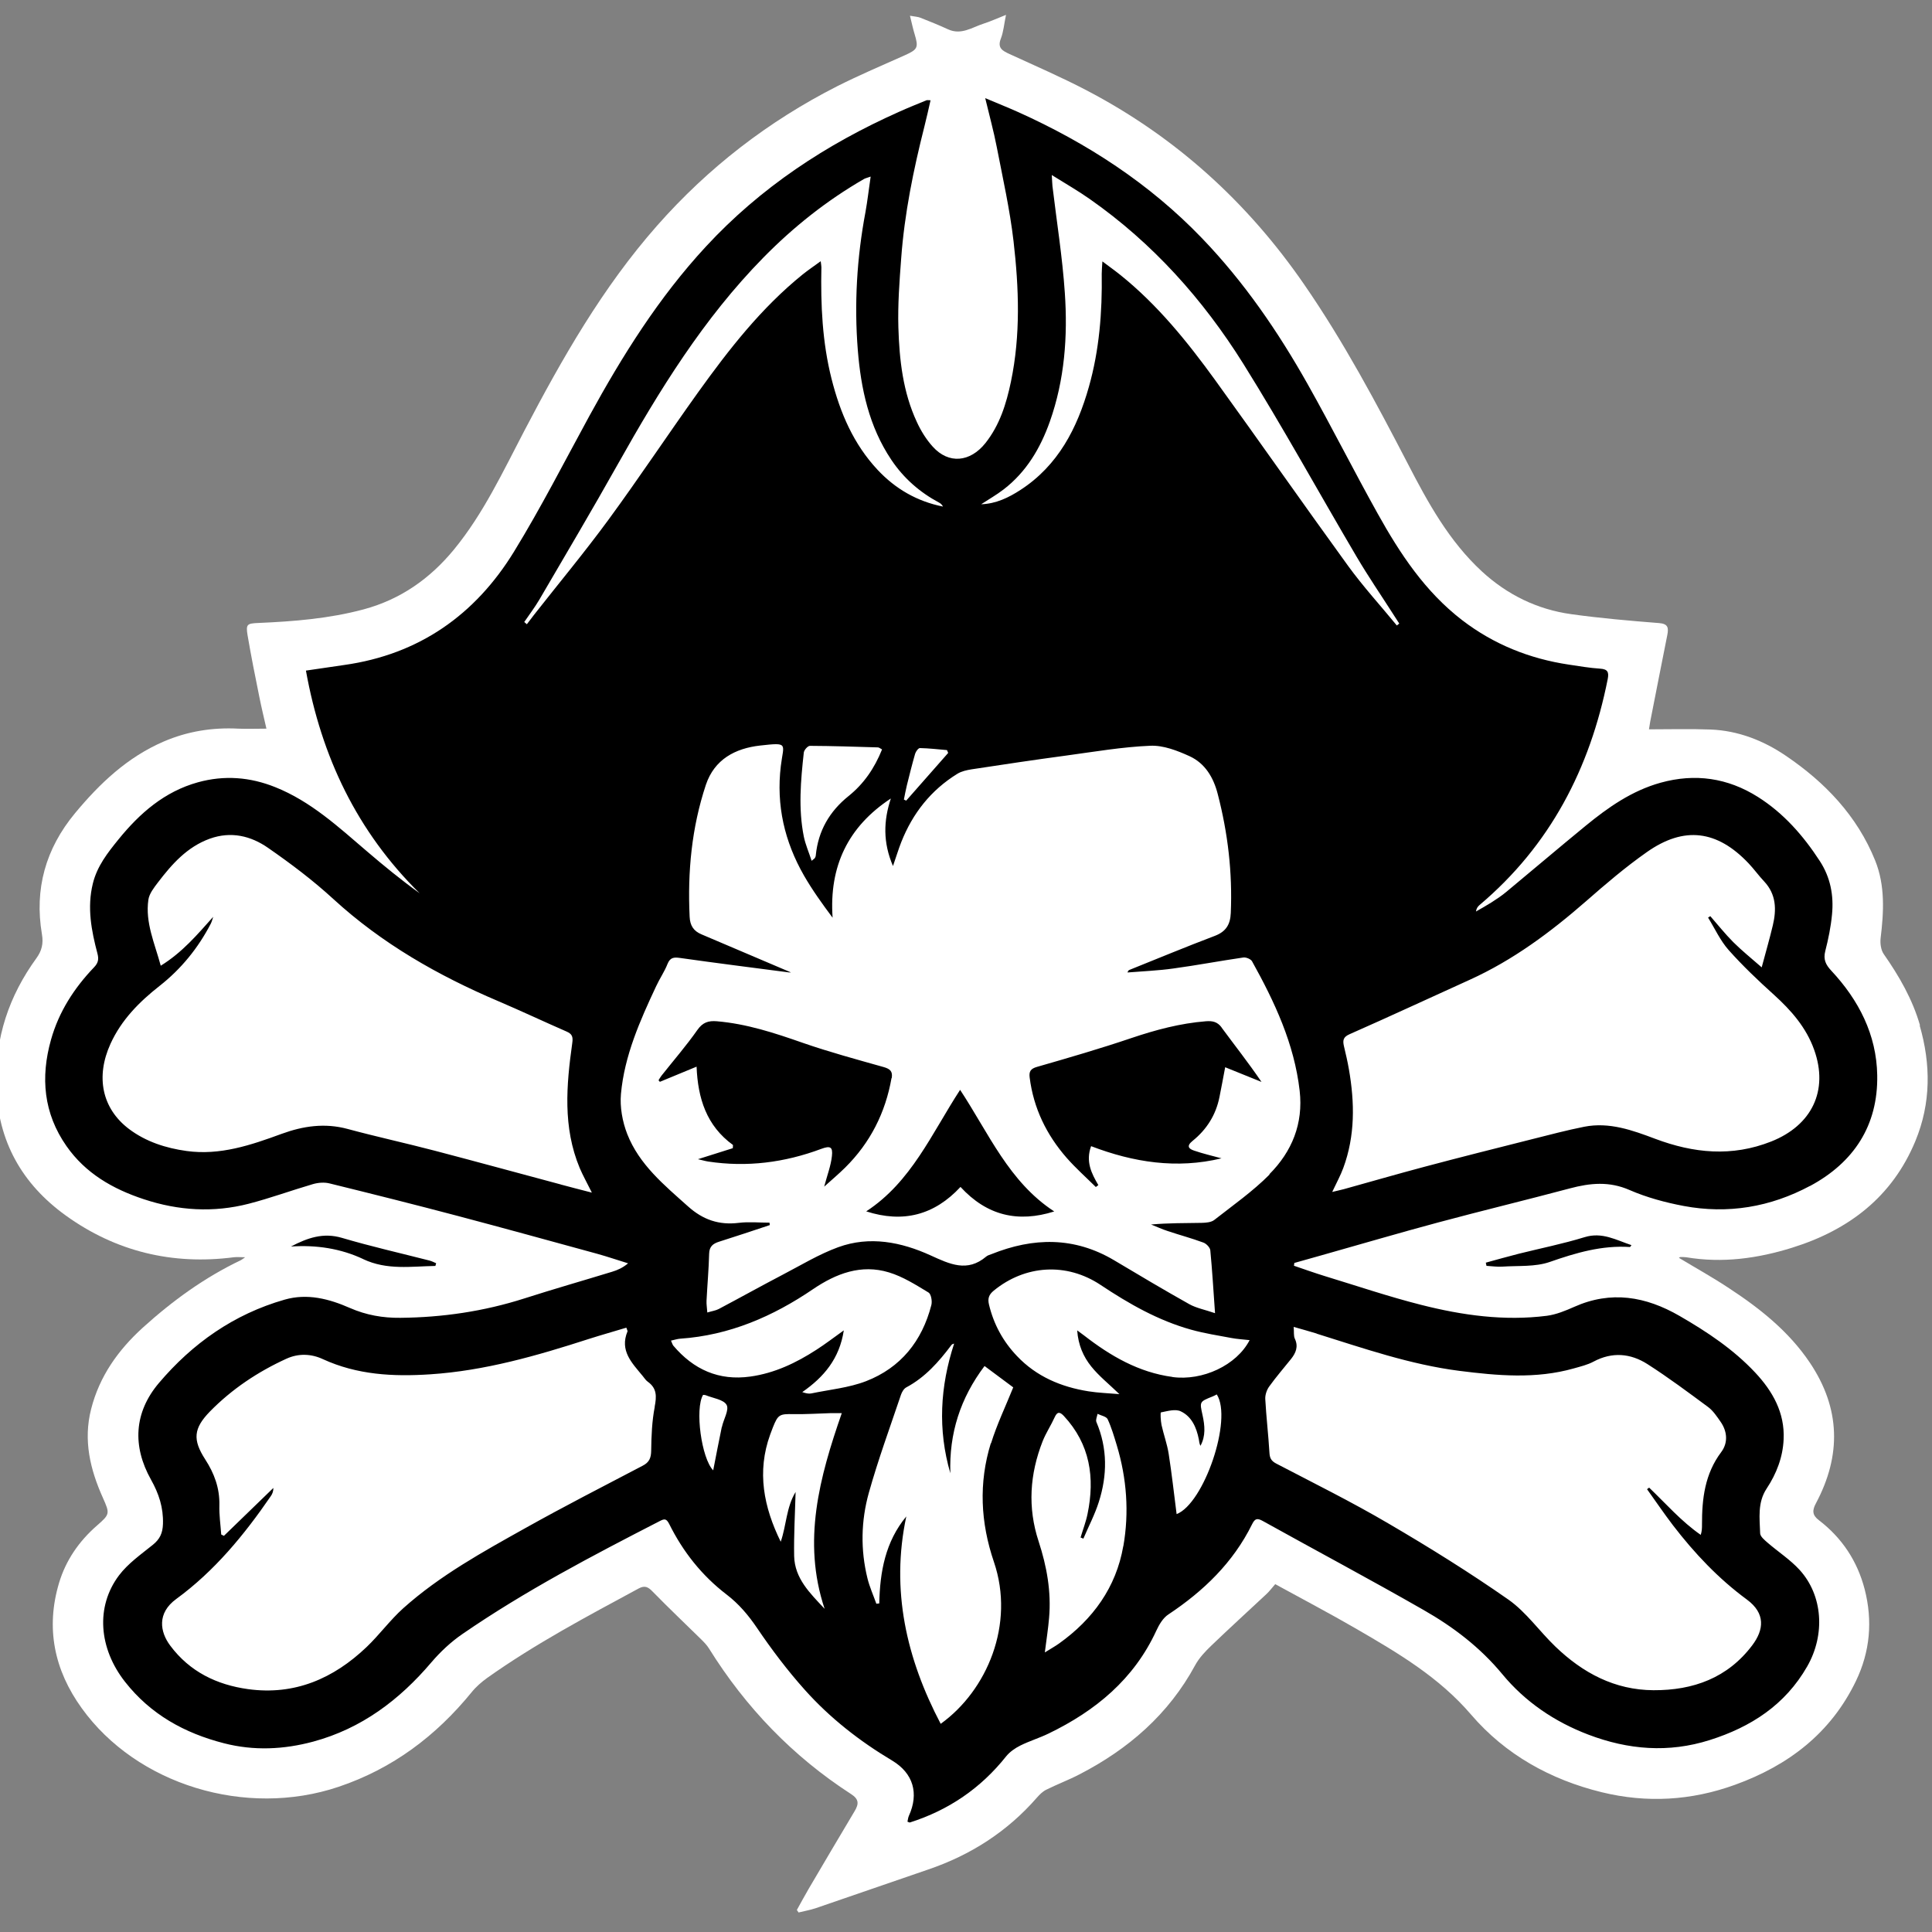 <svg width="200" height="200" viewBox="0 0 200 200" fill="none" xmlns="http://www.w3.org/2000/svg">
<rect x="0" y="0" width="200" height="200" fill="#808080" stroke="none"/>
<g id="Pirat" clip-path="url(#clip0_2_10)">
<path id="Vector" d="M198.76 106.15C197.98 103.44 196.6 101.05 195 98.76C194.71 98.34 194.62 97.66 194.68 97.13C195.01 94.41 195.16 91.68 194.12 89.09C192.25 84.45 188.92 80.98 184.86 78.23C182.55 76.66 179.93 75.63 177.07 75.52C174.97 75.44 172.86 75.5 170.7 75.5C170.73 75.34 170.77 75.02 170.83 74.7C171.42 71.71 172 68.72 172.6 65.73C172.74 65 172.69 64.57 171.74 64.5C168.71 64.26 165.67 64 162.66 63.58C159.13 63.09 156.03 61.57 153.4 59.15C150.01 56.02 147.82 52.04 145.74 48.01C142.45 41.67 139.1 35.38 135.03 29.48C129.14 20.92 121.68 14.16 112.48 9.35C109.88 7.99 107.17 6.82 104.5 5.59C103.78 5.26 103.22 4.97 103.61 3.99C103.88 3.29 103.94 2.51 104.14 1.54C103.18 1.92 102.53 2.22 101.84 2.44C100.64 2.82 99.51 3.67 98.13 3.03C97.2 2.6 96.25 2.22 95.29 1.84C95.02 1.73 94.7 1.72 94.2 1.63C94.39 2.4 94.51 2.98 94.68 3.53C95.1 4.92 95 5.12 93.69 5.71C91.34 6.76 88.96 7.77 86.66 8.93C79.54 12.55 73.32 17.35 68.03 23.35C62.38 29.75 58.2 37.1 54.27 44.61C52.06 48.83 50.05 53.16 47 56.88C44.51 59.91 41.46 62.05 37.65 63.08C34.07 64.04 30.42 64.33 26.74 64.49C25.57 64.54 25.44 64.62 25.63 65.77C25.99 67.89 26.41 70 26.84 72.11C27.06 73.22 27.33 74.33 27.58 75.43C26.52 75.43 25.6 75.47 24.68 75.43C21.99 75.29 19.41 75.7 16.93 76.77C13.18 78.39 10.33 81.09 7.76 84.19C4.72 87.86 3.55 92.03 4.34 96.71C4.51 97.69 4.32 98.43 3.77 99.19C0.92 103.12 -0.52 107.42 -0.39 112.36C-0.25 118.15 2.3 122.58 6.81 125.83C11.97 129.55 17.85 130.98 24.21 130.15C24.55 130.11 24.89 130.15 25.38 130.15C25.15 130.31 25.05 130.39 24.94 130.45C21.18 132.24 17.85 134.66 14.77 137.45C12.22 139.77 10.29 142.48 9.43 145.88C8.61 149.1 9.33 152.11 10.65 155.05C11.39 156.71 11.38 156.75 10.01 157.95C8.17 159.56 6.82 161.52 6.12 163.84C4.71 168.53 5.61 172.88 8.46 176.83C14.14 184.74 25.43 188.21 35.05 184.97C40.64 183.09 45.13 179.71 48.83 175.17C49.28 174.61 49.85 174.12 50.43 173.7C55.4 170.17 60.78 167.32 66.13 164.43C66.75 164.1 67.1 164.28 67.56 164.76C69.2 166.44 70.9 168.05 72.57 169.69C72.87 169.99 73.18 170.3 73.4 170.66C77.2 176.76 82.07 181.82 88.1 185.72C88.94 186.26 88.91 186.75 88.47 187.49C86.87 190.16 85.3 192.84 83.72 195.52C83.3 196.24 82.9 196.98 82.49 197.72C82.55 197.81 82.61 197.89 82.67 197.98C83.26 197.83 83.86 197.73 84.43 197.54C88.31 196.22 92.18 194.86 96.06 193.54C100.48 192.04 104.27 189.61 107.34 186.09C107.62 185.77 107.94 185.45 108.31 185.27C109.43 184.71 110.61 184.27 111.73 183.69C116.81 181.07 120.97 177.47 123.73 172.37C124.14 171.62 124.77 170.95 125.4 170.35C127.28 168.54 129.21 166.79 131.11 165.01C131.42 164.72 131.67 164.38 132.01 163.99C134.83 165.54 137.64 167.01 140.38 168.6C144.69 171.1 148.95 173.6 152.29 177.5C155.83 181.63 160.5 184.23 165.81 185.53C170.47 186.67 175.09 186.4 179.61 184.76C185.14 182.76 189.53 179.41 192.13 174.01C193.59 170.97 193.87 167.79 193.03 164.52C192.27 161.6 190.69 159.21 188.29 157.37C187.59 156.84 187.59 156.35 187.99 155.61C190.63 150.65 190.53 145.8 187.36 141.07C185.15 137.78 182.12 135.4 178.86 133.27C177.22 132.19 175.49 131.23 173.8 130.21C173.85 130.18 173.9 130.13 173.95 130.13C174.15 130.13 174.35 130.12 174.55 130.15C178.3 130.78 181.94 130.28 185.53 129.16C191.38 127.33 195.88 123.91 198.28 118.12C199.9 114.2 199.89 110.18 198.72 106.14L198.76 106.15Z" fill="white"/>
<path id="Vector_2" d="M187.36 122.78C191.91 120.34 194.42 116.51 194.33 111.31C194.26 107.11 192.42 103.53 189.57 100.48C189 99.87 188.73 99.32 188.95 98.46C189.27 97.21 189.53 95.94 189.65 94.66C189.84 92.7 189.49 90.83 188.39 89.14C186.68 86.51 184.64 84.18 181.98 82.5C178.86 80.53 175.48 80.03 171.89 81.03C168.92 81.86 166.47 83.58 164.14 85.49C161.38 87.75 158.67 90.06 155.93 92.33C155.45 92.73 154.92 93.08 154.39 93.42C153.87 93.75 153.33 94.05 152.79 94.36C152.84 94.02 152.99 93.84 153.16 93.69C160.46 87.53 164.59 79.56 166.43 70.3C166.57 69.58 166.43 69.27 165.65 69.22C164.56 69.15 163.48 68.96 162.4 68.8C158.33 68.19 154.62 66.7 151.35 64.19C147.53 61.25 144.93 57.32 142.63 53.19C140.15 48.75 137.87 44.21 135.37 39.77C132.3 34.32 128.78 29.18 124.42 24.65C118.99 19 112.54 14.82 105.42 11.61C104.35 11.13 103.27 10.7 101.99 10.16C102.43 12.01 102.87 13.59 103.18 15.2C103.81 18.45 104.54 21.69 104.92 24.96C105.48 29.81 105.66 34.68 104.65 39.52C104.17 41.81 103.49 44 102.01 45.87C100.42 47.86 98.2 48.06 96.56 46.24C95.89 45.5 95.33 44.6 94.91 43.68C93.47 40.59 93.1 37.25 93 33.9C92.93 31.52 93.11 29.13 93.29 26.75C93.63 22.11 94.56 17.57 95.7 13.07C95.92 12.19 96.12 11.31 96.33 10.38C96.1 10.38 95.99 10.35 95.91 10.38C94.96 10.77 94.01 11.15 93.08 11.57C85.52 14.94 78.73 19.41 73.08 25.52C68.2 30.79 64.43 36.81 61 43.08C58.44 47.77 56.01 52.54 53.22 57.09C49.2 63.65 43.38 67.75 35.63 68.84C34.36 69.02 33.09 69.21 31.67 69.42C33.27 78.33 36.96 86.08 43.44 92.47C41.54 91.1 39.75 89.64 38 88.14C35.04 85.61 32.17 82.95 28.48 81.48C25.88 80.44 23.22 80.23 20.5 80.98C17.03 81.94 14.47 84.18 12.27 86.89C11.15 88.27 10.05 89.66 9.61 91.47C9 93.95 9.46 96.34 10.09 98.72C10.24 99.3 10.17 99.68 9.74 100.13C7.68 102.28 6.09 104.74 5.28 107.63C4.18 111.53 4.51 115.25 6.88 118.64C8.85 121.46 11.67 123.08 14.88 124.14C18.47 125.33 22.1 125.55 25.75 124.61C27.99 124.03 30.17 123.23 32.39 122.58C32.94 122.42 33.59 122.37 34.13 122.51C38.56 123.6 42.99 124.71 47.41 125.88C52.21 127.15 56.99 128.47 61.78 129.78C62.87 130.08 63.94 130.45 65.02 130.78C64.47 131.24 63.93 131.48 63.37 131.65C60.33 132.58 57.28 133.45 54.26 134.42C50.09 135.75 45.81 136.38 41.44 136.42C39.64 136.44 37.91 136.14 36.22 135.4C34.08 134.46 31.82 133.86 29.46 134.54C24.21 136.04 19.92 139.07 16.44 143.18C13.87 146.22 13.69 149.71 15.63 153.17C16.45 154.63 16.92 156.07 16.87 157.75C16.84 158.71 16.55 159.33 15.82 159.92C14.59 160.91 13.25 161.85 12.32 163.08C9.88 166.32 10.22 170.64 12.95 174.11C15.59 177.47 19.09 179.41 23.18 180.46C26.29 181.26 29.38 181.11 32.43 180.29C37.42 178.94 41.35 175.98 44.66 172.08C45.59 170.99 46.68 169.97 47.86 169.16C54.35 164.69 61.31 161.05 68.3 157.46C68.78 157.21 68.98 157.19 69.27 157.75C70.7 160.63 72.65 163.1 75.21 165.06C76.48 166.03 77.47 167.2 78.37 168.53C79.88 170.76 81.52 172.93 83.31 174.93C85.91 177.84 88.98 180.24 92.35 182.25C94.55 183.57 95.14 185.65 94.09 187.97C94 188.16 93.99 188.38 93.94 188.58C94.08 188.63 94.15 188.68 94.2 188.66C98.21 187.38 101.53 185.12 104.16 181.81C104.53 181.35 105.08 180.97 105.62 180.7C106.56 180.23 107.59 179.92 108.54 179.46C113.4 177.11 117.38 173.84 119.7 168.81C119.99 168.18 120.4 167.48 120.96 167.12C124.6 164.7 127.65 161.76 129.61 157.8C129.9 157.21 130.13 157.12 130.72 157.45C136.26 160.53 141.86 163.51 147.36 166.66C150.43 168.41 153.21 170.52 155.52 173.31C157.87 176.16 160.93 178.24 164.43 179.57C168.56 181.14 172.73 181.48 176.99 180.13C181.26 178.78 184.8 176.49 187.08 172.51C188.97 169.21 188.7 165.15 186.29 162.51C185.32 161.45 184.08 160.65 182.98 159.7C182.67 159.43 182.22 159.06 182.21 158.73C182.16 157.16 181.92 155.56 182.88 154.1C183.9 152.56 184.56 150.85 184.64 149C184.77 146.25 183.51 144.02 181.69 142.08C179.43 139.67 176.7 137.86 173.86 136.22C170.36 134.2 166.77 133.58 162.95 135.29C162.05 135.69 161.1 136.08 160.13 136.21C155.72 136.77 151.38 136.16 147.12 135.08C143.76 134.23 140.46 133.11 137.14 132.1C136.07 131.77 135.01 131.39 133.95 131.03C133.96 130.93 133.98 130.83 133.99 130.74C134.94 130.47 135.88 130.2 136.83 129.94C140.84 128.81 144.84 127.63 148.87 126.55C153.41 125.33 157.98 124.23 162.52 123.02C164.62 122.46 166.59 122.27 168.69 123.19C170.46 123.96 172.39 124.48 174.29 124.84C178.87 125.7 183.27 124.96 187.38 122.76L187.36 122.78ZM98.15 77.95C96.7 79.59 95.26 81.24 93.81 82.88C93.73 82.84 93.65 82.81 93.57 82.77C93.67 82.28 93.76 81.78 93.88 81.29C94.15 80.2 94.42 79.12 94.73 78.04C94.8 77.8 95.06 77.44 95.23 77.44C96.17 77.46 97.1 77.57 98.03 77.65C98.07 77.74 98.11 77.84 98.15 77.93V77.95ZM58.07 122.62C53.73 121.46 49.39 120.27 45.04 119.13C42.03 118.34 38.99 117.68 35.99 116.87C33.63 116.23 31.39 116.56 29.17 117.37C25.98 118.54 22.78 119.63 19.31 119.15C17.16 118.85 15.1 118.19 13.35 116.87C10.54 114.74 9.89 111.45 11.44 108.05C12.57 105.57 14.42 103.71 16.52 102.06C18.76 100.3 20.51 98.14 21.82 95.62C21.93 95.4 21.99 95.15 22.07 94.91C20.42 96.75 18.89 98.58 16.64 99.97C16.01 97.64 15.02 95.51 15.36 93.14C15.45 92.51 15.94 91.89 16.35 91.35C17.8 89.45 19.37 87.67 21.72 86.82C23.92 86.03 25.97 86.53 27.75 87.77C30.1 89.4 32.4 91.13 34.5 93.06C39.54 97.68 45.35 100.99 51.58 103.64C53.95 104.65 56.28 105.75 58.64 106.78C59.21 107.03 59.34 107.3 59.24 107.98C58.63 112.33 58.25 116.69 60.01 120.91C60.34 121.69 60.76 122.43 61.27 123.46C60.04 123.14 59.04 122.89 58.05 122.62H58.07ZM55.25 63.69C55.01 64 54.78 64.31 54.54 64.62C54.45 64.54 54.36 64.46 54.27 64.39C54.79 63.62 55.36 62.88 55.83 62.08C58.56 57.41 61.32 52.75 63.97 48.03C68.26 40.39 72.84 32.96 79.02 26.67C82.13 23.5 85.59 20.75 89.44 18.53C89.58 18.45 89.74 18.42 90.13 18.28C89.93 19.64 89.8 20.81 89.59 21.97C88.7 26.69 88.42 31.47 88.8 36.24C89.12 40.24 89.96 44.16 92.27 47.6C93.55 49.51 95.21 50.96 97.23 52.04C97.39 52.12 97.52 52.26 97.62 52.44C94.95 51.91 92.71 50.62 90.86 48.65C88.35 45.97 86.97 42.73 86.08 39.21C85.12 35.41 84.95 31.55 85.03 27.66C85.03 27.53 85 27.41 84.96 27.04C84.25 27.56 83.65 27.96 83.08 28.42C78.8 31.88 75.45 36.18 72.27 40.61C69.14 44.98 66.17 49.46 62.99 53.8C60.51 57.18 57.83 60.4 55.24 63.7L55.25 63.69ZM91.31 77.58C90.52 79.54 89.42 81.14 87.84 82.41C85.87 83.99 84.7 86.01 84.45 88.54C84.45 88.64 84.4 88.73 84.36 88.82C84.33 88.87 84.27 88.9 84.02 89.11C83.73 88.22 83.38 87.43 83.21 86.6C82.63 83.71 82.89 80.8 83.21 77.9C83.24 77.64 83.62 77.21 83.84 77.21C86.19 77.22 88.54 77.3 90.88 77.37C91 77.37 91.11 77.48 91.31 77.58ZM67.78 145.63C67.49 147.11 67.43 148.65 67.41 150.17C67.4 150.93 67.21 151.38 66.53 151.73C62.46 153.86 58.38 155.95 54.38 158.19C49.98 160.65 45.54 163.09 41.75 166.48C40.38 167.71 39.28 169.23 37.95 170.5C34.53 173.76 30.51 175.52 25.69 174.86C22.44 174.41 19.64 173.06 17.62 170.35C16.55 168.92 16.24 166.99 18.24 165.53C22.21 162.63 25.28 158.89 28.04 154.87C28.2 154.64 28.3 154.37 28.3 154.03L23.18 158.99C23.09 158.94 22.99 158.89 22.9 158.85C22.83 157.84 22.68 156.82 22.71 155.82C22.75 154.05 22.18 152.52 21.24 151.07C19.93 149.04 20.03 147.87 21.72 146.13C24.01 143.79 26.7 142 29.66 140.65C30.89 140.09 32.21 140.13 33.43 140.7C36.98 142.33 40.7 142.52 44.52 142.27C50.19 141.9 55.59 140.34 60.95 138.61C62.23 138.2 63.52 137.84 64.84 137.44C64.92 137.7 64.98 137.78 64.96 137.82C64.12 139.83 65.43 141.1 66.53 142.44C66.7 142.64 66.84 142.88 67.05 143.03C68.01 143.71 67.98 144.55 67.77 145.63H67.78ZM74.72 147.72C74.41 149.2 74.13 150.68 73.83 152.21C72.61 150.96 71.92 145.85 72.78 144.4C72.86 144.4 72.97 144.4 73.05 144.43C73.81 144.74 74.92 144.88 75.22 145.44C75.5 145.96 74.89 146.94 74.73 147.73L74.72 147.72ZM77.68 142.5C74.41 142.96 71.79 141.77 69.7 139.3C69.62 139.2 69.59 139.07 69.46 138.78C69.86 138.69 70.14 138.6 70.42 138.58C75.51 138.23 80.01 136.28 84.17 133.45C86.56 131.83 89.15 130.84 92.03 131.72C93.48 132.16 94.81 133.01 96.12 133.8C96.39 133.96 96.52 134.71 96.41 135.11C95.45 138.83 93.24 141.59 89.65 142.98C87.86 143.67 85.87 143.85 83.97 144.25C83.7 144.3 83.41 144.23 83.05 144.11C85.28 142.56 86.9 140.66 87.35 137.72C86.3 138.47 85.43 139.14 84.51 139.73C82.41 141.09 80.18 142.15 77.68 142.5ZM85.35 166.53C83.86 164.93 82.26 163.41 82.21 161.07C82.17 158.9 82.3 156.72 82.36 154.45C81.39 156.04 81.41 157.91 80.82 159.6C79.06 156.02 78.33 152.36 79.73 148.5C79.82 148.25 79.91 148.01 80.01 147.76C80.54 146.43 80.7 146.36 82.14 146.39C83.4 146.41 84.66 146.33 85.92 146.29C86.28 146.29 86.64 146.29 87.14 146.29C84.83 152.93 83.03 159.54 85.36 166.53H85.35ZM102.57 149.4C101.3 153.51 101.5 157.61 102.89 161.69C105.09 168.15 102.17 175.01 97.38 178.45C93.84 171.71 92.19 164.62 93.82 156.98C91.65 159.6 91.09 162.71 91.02 165.99C90.92 165.99 90.82 166.01 90.72 166.02C90.41 165.14 90.02 164.29 89.8 163.39C89.07 160.44 89.13 157.44 89.94 154.54C90.9 151.11 92.13 147.76 93.27 144.38C93.37 144.09 93.57 143.75 93.82 143.62C95.77 142.58 97.18 140.98 98.48 139.25C98.53 139.18 98.6 139.13 98.77 139.09C97.32 143.53 97.06 147.99 98.38 152.51C98.24 148.4 99.41 144.73 101.92 141.41C102.98 142.2 103.97 142.94 104.89 143.62C104.1 145.58 103.2 147.45 102.59 149.42L102.57 149.4ZM116.28 160.06C115.54 164.32 113.14 167.63 109.64 170.13C109.25 170.41 108.83 170.64 108.16 171.06C108.34 169.64 108.51 168.57 108.6 167.49C108.84 164.77 108.36 162.14 107.52 159.57C106.36 156.05 106.6 152.59 107.94 149.18C108.28 148.33 108.8 147.55 109.18 146.71C109.45 146.11 109.72 146.15 110.12 146.57C112.85 149.5 113.36 152.97 112.58 156.73C112.41 157.56 112.1 158.35 111.86 159.16L112.15 159.28C112.69 158.01 113.34 156.78 113.75 155.48C114.63 152.72 114.66 149.94 113.5 147.21C113.4 146.98 113.57 146.64 113.62 146.36C113.98 146.54 114.52 146.63 114.66 146.91C115.06 147.77 115.33 148.7 115.61 149.62C116.64 153.04 116.9 156.55 116.29 160.05L116.28 160.06ZM121.8 156.72C121.53 154.61 121.3 152.54 120.98 150.49C120.82 149.48 120.46 148.51 120.24 147.51C120.15 147.07 120.11 146.22 120.18 146.21C120.86 146.08 121.67 145.83 122.23 146.1C123.36 146.63 123.86 147.77 124.1 148.99C124.14 149.21 124.15 149.44 124.27 149.67C124.83 148.65 124.72 147.57 124.49 146.51C124.18 145.1 124.15 145.11 125.53 144.56C125.68 144.5 125.82 144.42 125.96 144.35C127.62 146.92 124.63 155.66 121.8 156.74V156.72ZM121.37 142.54C117.88 142.07 114.96 140.37 112.24 138.26C112.06 138.12 111.88 137.99 111.51 137.72C111.62 139.26 112.16 140.45 112.96 141.45C113.75 142.44 114.76 143.24 115.88 144.32C114.72 144.22 113.69 144.19 112.69 144.03C109.85 143.58 107.29 142.5 105.28 140.38C103.84 138.87 102.87 137.1 102.38 135.05C102.23 134.43 102.36 134.02 102.88 133.6C106.12 130.95 110.4 130.66 113.94 133.02C116.87 134.97 119.9 136.7 123.31 137.65C124.68 138.03 126.09 138.25 127.48 138.51C128.06 138.62 128.65 138.65 129.36 138.73C128.01 141.34 124.48 142.97 121.37 142.55V142.54ZM136.3 138.06C141.16 139.58 145.99 141.26 151.07 141.91C155.02 142.41 158.99 142.77 162.91 141.66C163.61 141.46 164.34 141.29 164.97 140.95C166.9 139.92 168.8 140.1 170.54 141.21C172.7 142.59 174.76 144.13 176.83 145.66C177.34 146.04 177.73 146.63 178.1 147.16C178.82 148.18 178.9 149.36 178.18 150.32C176.48 152.58 176.18 155.16 176.19 157.84C176.19 158.16 176.19 158.48 176.06 158.89C174.04 157.49 172.46 155.66 170.72 154C170.65 154.05 170.58 154.11 170.5 154.16C171.39 155.4 172.25 156.67 173.18 157.89C175.4 160.78 177.88 163.41 180.83 165.58C182.79 167.02 182.6 168.71 181.4 170.31C178.85 173.7 175.28 174.99 171.17 174.97C167.15 174.95 163.85 173.18 161.02 170.46C159.36 168.87 158 166.89 156.15 165.59C152.13 162.78 147.95 160.18 143.71 157.7C139.93 155.48 135.99 153.53 132.1 151.5C131.57 151.22 131.44 150.91 131.41 150.35C131.3 148.51 131.08 146.67 130.98 144.82C130.96 144.4 131.13 143.89 131.38 143.54C132.09 142.55 132.89 141.63 133.65 140.68C134.14 140.06 134.43 139.4 134.04 138.58C133.9 138.28 133.97 137.89 133.92 137.36C134.82 137.62 135.57 137.82 136.31 138.05L136.3 138.06ZM131.42 121.59C129.69 123.33 127.64 124.77 125.7 126.29C125.38 126.54 124.83 126.58 124.39 126.59C122.67 126.62 120.95 126.6 119.16 126.76C119.74 126.99 120.3 127.25 120.89 127.44C122.11 127.85 123.36 128.18 124.57 128.63C124.88 128.74 125.26 129.14 125.29 129.43C125.49 131.5 125.61 133.57 125.78 135.94C124.74 135.58 123.86 135.42 123.12 135.01C120.5 133.54 117.91 132 115.33 130.46C111.2 128.01 106.96 128.09 102.63 129.83C102.45 129.9 102.24 129.95 102.09 130.08C100.13 131.74 98.32 130.86 96.34 129.96C93.29 128.57 90.03 127.92 86.77 129.11C84.77 129.84 82.92 130.97 81.02 131.96C78.8 133.12 76.61 134.34 74.4 135.51C74.09 135.67 73.72 135.72 73.22 135.87C73.19 135.39 73.12 135.01 73.14 134.65C73.22 133.03 73.37 131.4 73.41 129.78C73.43 129.03 73.81 128.74 74.44 128.54C76.19 127.99 77.94 127.4 79.69 126.82C79.68 126.74 79.67 126.65 79.66 126.57C78.6 126.57 77.52 126.46 76.47 126.59C74.43 126.84 72.77 126.27 71.23 124.89C68.76 122.68 66.17 120.56 64.93 117.39C64.43 116.11 64.16 114.6 64.28 113.25C64.64 109.28 66.25 105.66 67.93 102.08C68.29 101.3 68.79 100.58 69.1 99.79C69.38 99.09 69.78 99.08 70.42 99.17C74.16 99.7 77.9 100.17 81.65 100.66C81.81 100.68 81.97 100.65 81.87 100.66C78.91 99.4 75.76 98.06 72.61 96.72C71.81 96.38 71.43 95.83 71.39 94.89C71.17 90.24 71.6 85.68 73.07 81.25C73.96 78.59 76.13 77.47 78.67 77.18C81.7 76.84 81.11 76.96 80.83 79.3C80.34 83.38 81.22 87.13 83.23 90.64C84.1 92.15 85.12 93.57 86.19 95C85.82 89.68 87.78 85.58 92.22 82.66C91.46 84.96 91.39 87.2 92.44 89.65C92.77 88.71 93 87.93 93.3 87.17C94.48 84.19 96.37 81.79 99.11 80.1C99.53 79.84 100.08 79.72 100.58 79.64C103.85 79.14 107.13 78.65 110.41 78.21C113.29 77.82 116.18 77.32 119.08 77.2C120.42 77.14 121.87 77.7 123.14 78.28C124.75 79.02 125.62 80.48 126.06 82.2C127.11 86.24 127.59 90.33 127.41 94.51C127.36 95.71 126.91 96.44 125.76 96.88C122.8 98 119.87 99.22 116.93 100.4C116.85 100.43 116.77 100.49 116.72 100.67C118.3 100.54 119.89 100.48 121.45 100.26C123.88 99.93 126.29 99.47 128.71 99.12C128.99 99.08 129.48 99.28 129.61 99.51C131.95 103.72 133.98 108.04 134.54 112.91C134.93 116.32 133.74 119.21 131.41 121.55L131.42 121.59ZM125.78 39.33C122.91 35.37 119.84 31.57 116 28.48C115.44 28.03 114.85 27.61 114.12 27.06C114.09 27.58 114.05 27.96 114.05 28.34C114.11 32.3 113.8 36.24 112.72 40.05C111.51 44.33 109.54 48.18 105.65 50.71C104.42 51.51 103.11 52.15 101.57 52.2C102.35 51.69 103.16 51.23 103.9 50.66C106.25 48.85 107.7 46.4 108.68 43.64C110.21 39.31 110.54 34.82 110.23 30.31C109.98 26.62 109.39 22.95 108.95 19.27C108.92 18.99 108.92 18.71 108.88 18.12C110.35 19.04 111.63 19.77 112.82 20.61C119.32 25.16 124.53 30.98 128.71 37.66C132.8 44.21 136.52 50.99 140.44 57.64C141.65 59.69 142.99 61.65 144.27 63.65C144.46 63.95 144.66 64.25 144.85 64.55C144.77 64.62 144.68 64.69 144.6 64.75C142.91 62.69 141.1 60.71 139.54 58.56C134.91 52.18 130.4 45.72 125.78 39.33ZM164 116.64C162.18 117 160.39 117.48 158.59 117.93C154.87 118.87 151.15 119.8 147.44 120.79C144.66 121.53 141.89 122.33 139.12 123.1C138.79 123.19 138.44 123.26 137.91 123.39C138.36 122.43 138.77 121.69 139.06 120.9C140.29 117.56 140.24 114.15 139.64 110.7C139.5 109.89 139.31 109.08 139.12 108.28C138.99 107.7 139.04 107.35 139.71 107.06C143.88 105.22 148.01 103.3 152.16 101.42C156.63 99.39 160.5 96.51 164.18 93.3C166.21 91.52 168.27 89.76 170.48 88.21C174.34 85.49 177.76 85.94 181.01 89.37C181.58 89.97 182.06 90.65 182.63 91.25C183.88 92.59 183.91 94.16 183.52 95.8C183.2 97.14 182.82 98.47 182.37 100.14C181.25 99.16 180.29 98.39 179.43 97.53C178.59 96.69 177.84 95.74 177.05 94.84C176.97 94.89 176.89 94.94 176.82 94.99C177.52 96.12 178.08 97.37 178.95 98.35C180.41 99.99 182.01 101.51 183.64 102.98C185.43 104.6 186.98 106.37 187.8 108.67C189.32 112.92 187.54 116.51 183.35 118.17C179.27 119.78 175.32 119.38 171.35 117.89C168.99 117 166.59 116.13 164 116.64ZM168.89 128.89C168.8 129.01 168.76 129.09 168.73 129.09C165.82 128.9 163.14 129.69 160.42 130.64C158.92 131.16 157.18 131.01 155.54 131.12C154.99 131.16 154.44 131.07 153.88 131.04C153.86 130.93 153.83 130.82 153.81 130.71C154.94 130.4 156.07 130.08 157.21 129.79C159.49 129.22 161.8 128.76 164.04 128.07C165.86 127.51 167.3 128.37 168.9 128.9L168.89 128.89ZM37.6 130.34C35.27 129.24 32.73 128.86 30.12 129.04C31.8 128.16 33.45 127.56 35.42 128.15C38.4 129.03 41.44 129.72 44.45 130.49C44.69 130.55 44.92 130.67 45.15 130.77C45.12 130.86 45.1 130.96 45.07 131.05C42.56 131.09 40.06 131.51 37.59 130.34H37.6ZM126.45 106.36C127.81 108.21 129.23 110 130.59 112C129.35 111.5 128.11 111 126.83 110.48C126.63 111.51 126.45 112.54 126.24 113.56C125.87 115.42 124.91 116.93 123.46 118.1C122.8 118.63 123.04 118.92 123.61 119.11C124.54 119.43 125.5 119.65 126.45 119.91C121.82 121.03 117.34 120.33 112.95 118.65C112.37 120.23 112.98 121.46 113.7 122.68C113.61 122.75 113.53 122.81 113.44 122.88C112.43 121.88 111.36 120.93 110.42 119.86C108.33 117.47 106.99 114.72 106.59 111.54C106.51 110.91 106.69 110.63 107.36 110.44C110.63 109.5 113.9 108.55 117.12 107.46C119.64 106.61 122.18 105.93 124.84 105.72C125.5 105.67 126.02 105.76 126.47 106.37L126.45 106.36ZM92.29 111.6C91.66 115.19 90.09 118.29 87.5 120.86C86.82 121.53 86.09 122.15 85.32 122.84C85.63 121.66 86.01 120.69 86.12 119.68C86.23 118.71 85.94 118.59 85.02 118.93C81.22 120.35 77.32 120.85 73.3 120.24C72.99 120.19 72.7 120.1 72.25 120C73.57 119.58 74.71 119.22 75.86 118.86C75.86 118.75 75.87 118.64 75.88 118.53C73.13 116.54 72.24 113.69 72.11 110.42C70.77 110.97 69.54 111.48 68.31 111.99C68.26 111.94 68.21 111.88 68.17 111.83C68.27 111.67 68.36 111.5 68.48 111.35C69.73 109.77 71.05 108.25 72.2 106.61C72.75 105.83 73.34 105.65 74.2 105.72C77.3 105.98 80.21 106.94 83.12 107.96C85.86 108.91 88.67 109.67 91.47 110.46C92.13 110.65 92.43 110.89 92.31 111.61L92.29 111.6ZM109.13 125.41C105.38 126.59 102.17 125.85 99.43 122.87C96.72 125.79 93.49 126.63 89.67 125.4C94.34 122.35 96.44 117.35 99.39 112.82C102.35 117.31 104.44 122.34 109.12 125.4L109.13 125.41Z" fill="black"/>
</g>
<defs>
<clipPath id="clip0_2_10">
<rect width="200" height="200" fill="white"/>
</clipPath>
</defs>
</svg>
